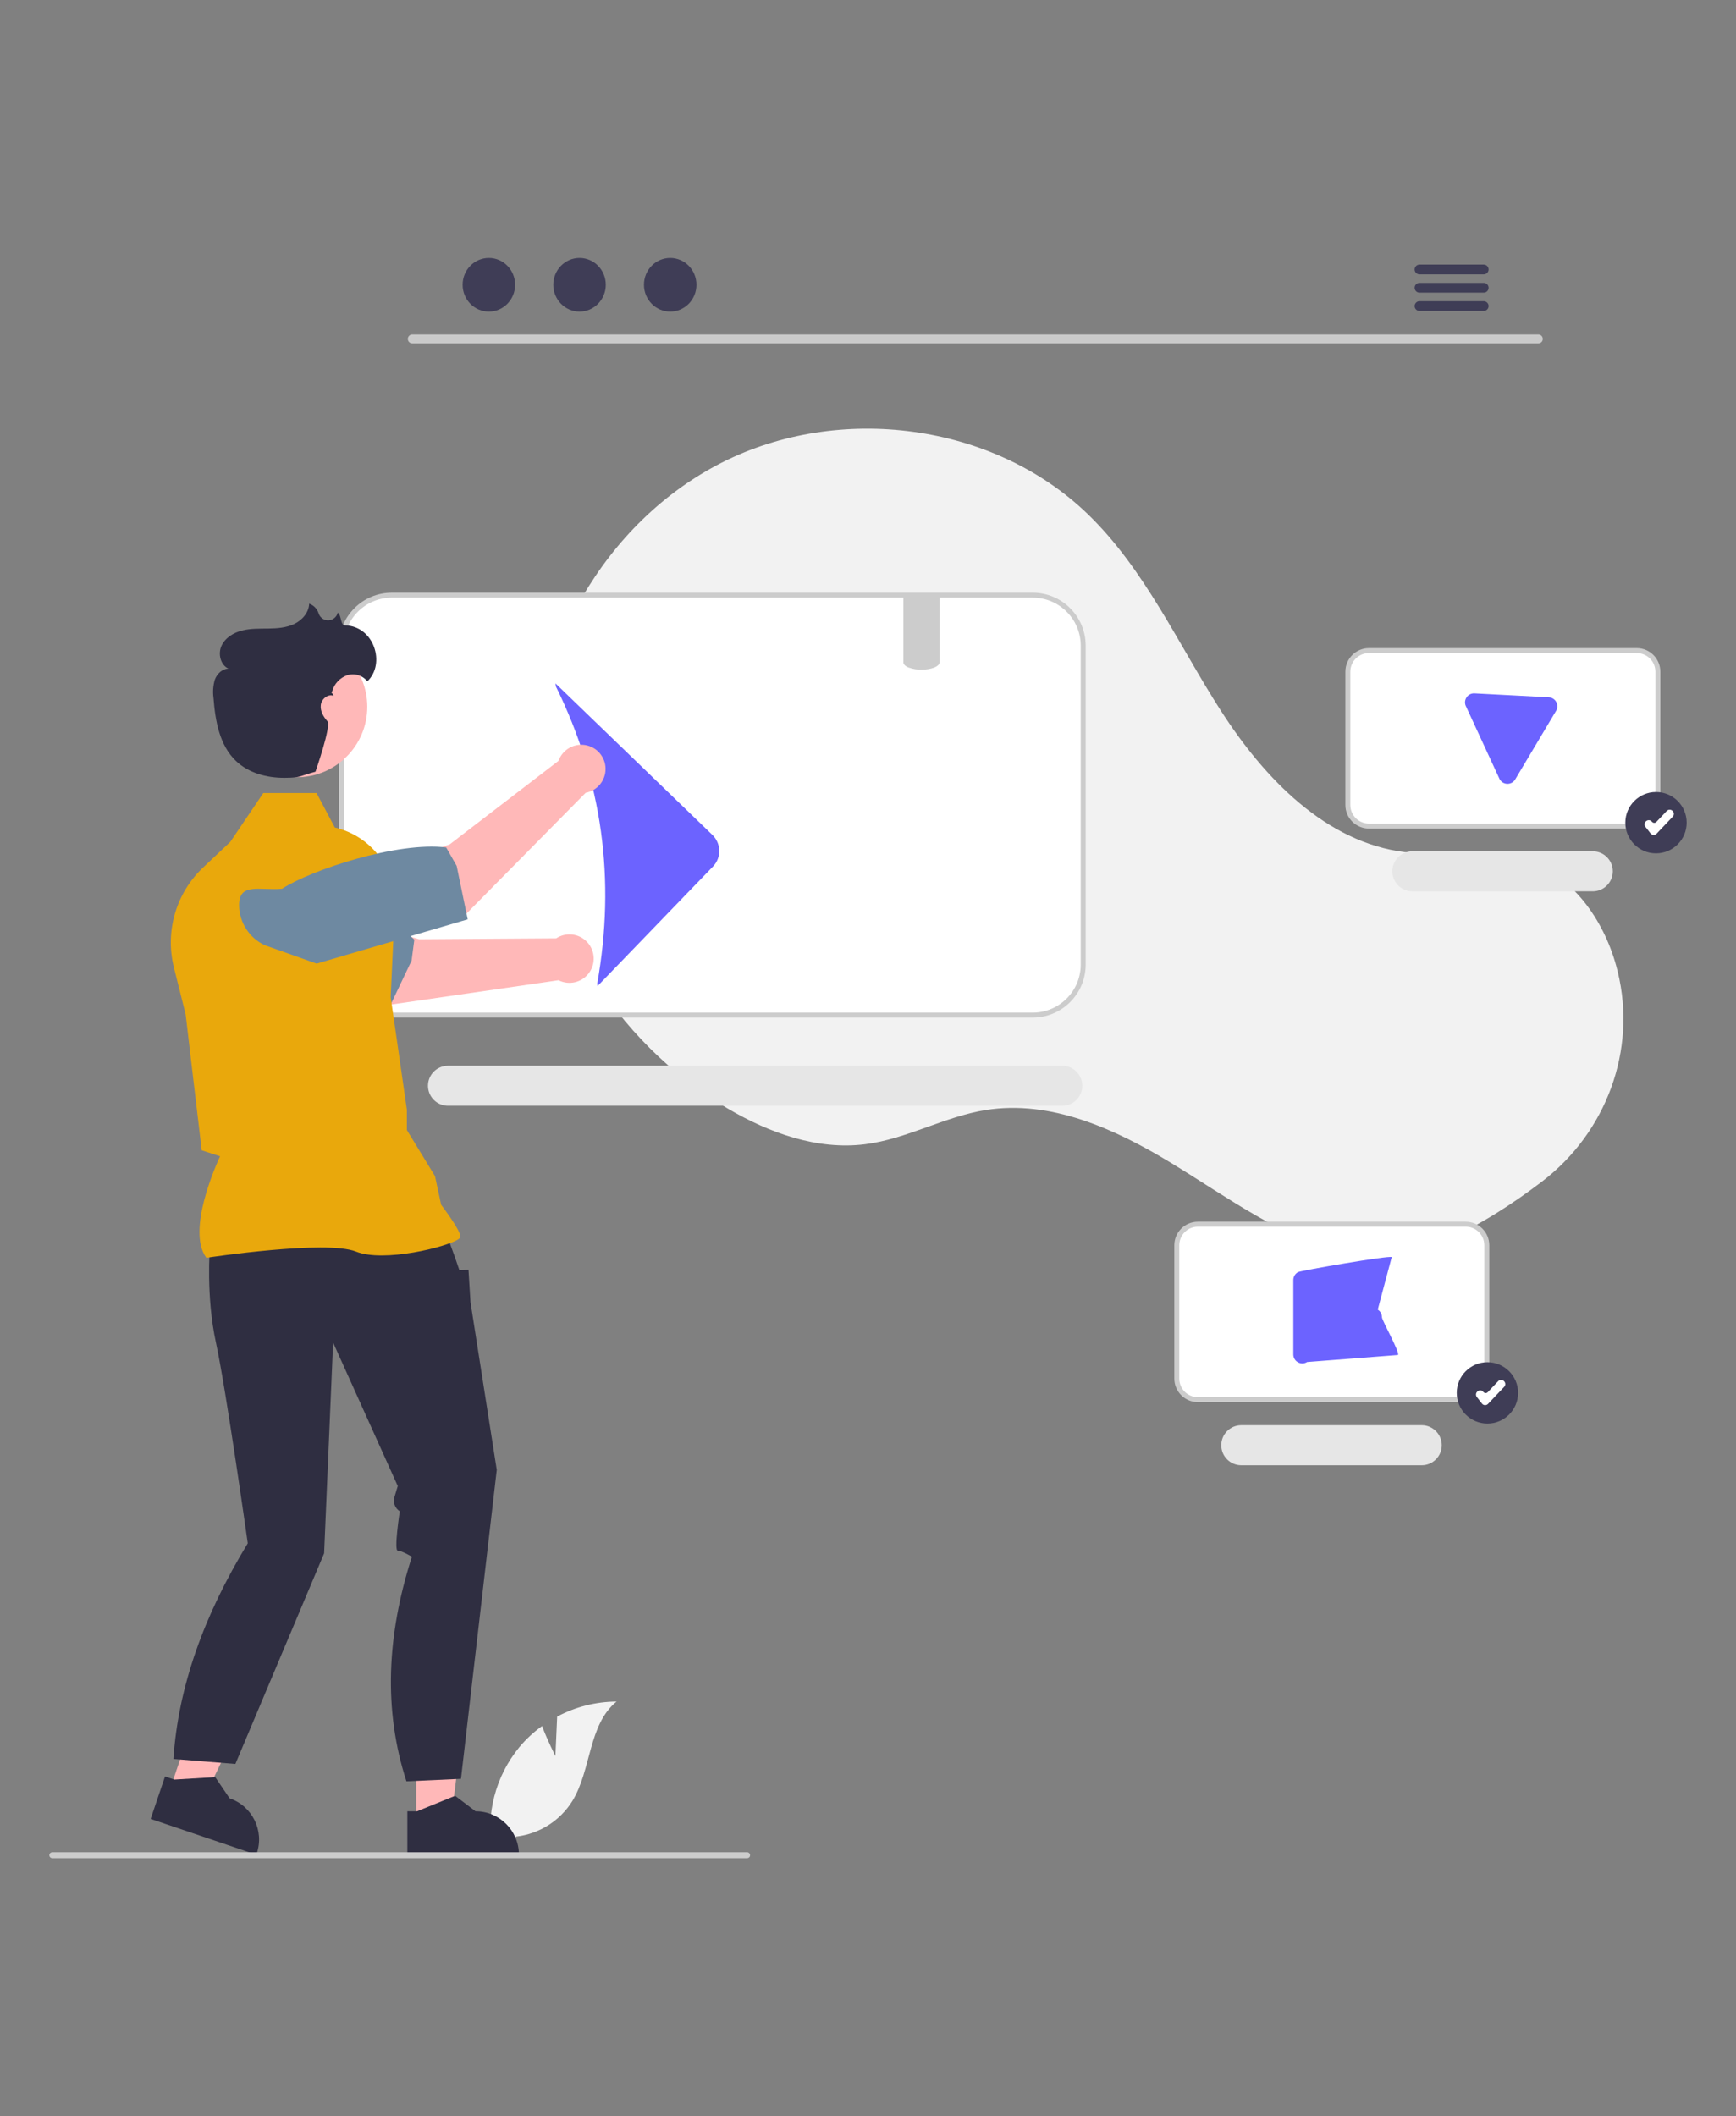 <svg xmlns="http://www.w3.org/2000/svg" xmlns:xlink="http://www.w3.org/1999/xlink" width="562px" height="685px" viewBox="0 0 562 685"><rect x="0" y="0" width="562" height="685" fill="#808080" stroke="none"/><title>missingPeace</title><g id="missingPeace" stroke="none" stroke-width="1" fill="none" fill-rule="evenodd"><g id="undraw_online_media_re_r9qv" transform="translate(15.971, 83.5)" fill-rule="nonzero"><path d="M163.832,484.941 L164.4,472.18 C170.316,469.018 176.914,467.348 183.623,467.314 C174.39,474.862 175.544,489.413 169.285,499.563 C165.281,505.946 158.592,510.161 151.106,511.019 L143.38,515.749 C141.235,503.789 144.434,491.488 152.136,482.088 C154.296,479.504 156.774,477.202 159.51,475.237 C161.36,480.116 163.832,484.941 163.832,484.941 Z" id="Path" fill="#F2F2F2"></path><path d="M483.189,299.01 C504.019,283.144 513.968,256.484 507.74,231.052 C507.585,230.42 507.422,229.789 507.25,229.16 C503.12,214.064 492.905,199.716 478.016,194.892 C465.514,190.842 451.868,193.957 438.826,192.346 C413.223,189.184 393.374,168.469 379.408,146.779 C365.441,125.09 354.707,100.812 336.149,82.893 C305.558,53.357 255.658,46.998 217.73,66.224 C179.802,85.449 155.642,128.103 156.673,170.613 C157.703,213.123 182.939,253.765 219.588,275.328 C233.052,283.25 248.624,288.862 264.121,286.898 C277.567,285.194 289.785,277.969 303.168,275.824 C324.21,272.452 345.118,281.965 363.317,293.051 C381.517,304.138 399.096,317.278 419.777,322.418 C439.858,327.408 464.737,313.064 483.189,299.01 Z" id="Path" fill="#F2F2F2"></path><path d="M318.373,109.164 L110.86,109.164 C101.849,109.175 94.546,116.477 94.536,125.488 L94.536,228.767 C94.546,237.778 101.849,245.081 110.86,245.091 L318.373,245.091 C327.385,245.084 334.689,237.78 334.697,228.767 L334.697,125.488 C334.689,116.476 327.385,109.172 318.373,109.164 L318.373,109.164 Z" id="Path" fill="#FFFFFF"></path><path d="M318.374,245.896 L110.863,245.896 C101.409,245.885 93.747,238.224 93.737,228.769 L93.737,125.487 C93.747,116.033 101.409,108.371 110.863,108.36 L318.374,108.36 C327.828,108.371 335.49,116.033 335.5,125.487 L335.5,228.769 C335.49,238.224 327.828,245.885 318.374,245.896 L318.374,245.896 Z M110.863,109.965 C102.295,109.975 95.352,116.919 95.342,125.487 L95.342,228.769 C95.352,237.337 102.295,244.281 110.863,244.291 L318.374,244.291 C326.942,244.281 333.885,237.337 333.895,228.769 L333.895,125.487 C333.885,116.919 326.942,109.975 318.374,109.965 L110.863,109.965 Z" id="Shape" fill="#CCCCCC"></path><path d="M327.919,274.448 L129.058,274.448 C125.479,274.448 122.577,271.546 122.577,267.966 C122.577,264.387 125.479,261.485 129.058,261.485 L327.919,261.485 C331.499,261.485 334.4,264.387 334.4,267.966 C334.4,271.546 331.499,274.448 327.919,274.448 Z" id="Path" fill="#E6E6E6"></path><path d="M513.91,183.908 L427.193,183.908 C423.428,183.904 420.376,180.852 420.372,177.086 L420.372,133.926 C420.376,130.16 423.428,127.108 427.193,127.104 L513.91,127.104 C517.676,127.108 520.727,130.16 520.731,133.926 L520.731,177.086 C520.727,180.852 517.676,183.904 513.91,183.908 Z" id="Path" fill="#FFFFFF"></path><path d="M513.91,184.711 L427.193,184.711 C422.985,184.706 419.574,181.295 419.569,177.086 L419.569,133.926 C419.574,129.717 422.985,126.306 427.193,126.302 L513.91,126.302 C518.119,126.306 521.529,129.717 521.534,133.926 L521.534,177.086 C521.529,181.295 518.119,184.706 513.91,184.711 L513.91,184.711 Z M427.193,127.907 C423.871,127.91 421.178,130.603 421.174,133.926 L421.174,177.086 C421.178,180.409 423.871,183.102 427.193,183.105 L513.91,183.105 C517.233,183.102 519.925,180.409 519.929,177.086 L519.929,133.926 C519.925,130.603 517.233,127.91 513.91,127.907 L427.193,127.907 Z" id="Shape" fill="#CCCCCC"></path><path d="M499.664,205.028 L441.248,205.028 C437.671,205.024 434.774,202.123 434.774,198.547 C434.774,194.97 437.671,192.069 441.248,192.065 L499.664,192.065 C503.243,192.065 506.145,194.967 506.145,198.547 C506.145,202.126 503.243,205.028 499.664,205.028 L499.664,205.028 Z" id="Path" fill="#E6E6E6"></path><path d="M461.227,170.866 C460.735,170.864 460.251,170.738 459.82,170.499 C458.882,169.993 458.3,169.01 458.308,167.944 L458.308,143.856 C458.308,142.793 458.888,141.813 459.82,141.301 C460.752,140.789 461.89,140.825 462.788,141.395 L485.637,153.439 C486.479,153.974 486.989,154.902 486.989,155.9 C486.989,156.898 486.479,157.826 485.637,158.361 L462.788,170.405 C462.322,170.704 461.78,170.864 461.227,170.866 L461.227,170.866 Z" id="Path" fill="#6C63FF" transform="translate(472.649, 155.903) rotate(93) translate(-472.649, -155.903)"></path><path d="M458.534,369.581 L371.818,369.581 C368.052,369.577 365.001,366.525 364.996,362.759 L364.996,319.599 C365,315.833 368.052,312.781 371.818,312.777 L458.534,312.777 C462.3,312.781 465.352,315.833 465.356,319.599 L465.356,362.759 C465.352,366.525 462.3,369.577 458.534,369.581 L458.534,369.581 Z" id="Path" fill="#FFFFFF"></path><path d="M458.534,370.384 L371.818,370.384 C367.609,370.379 364.198,366.968 364.194,362.759 L364.194,319.599 C364.198,315.39 367.609,311.98 371.818,311.975 L458.534,311.975 C462.743,311.98 466.154,315.39 466.159,319.599 L466.159,362.759 C466.154,366.968 462.743,370.379 458.534,370.384 L458.534,370.384 Z M371.818,313.58 C368.495,313.583 365.802,316.276 365.799,319.599 L365.799,362.759 C365.802,366.082 368.495,368.775 371.818,368.779 L458.534,368.779 C461.857,368.775 464.55,366.082 464.553,362.759 L464.553,319.599 C464.55,316.276 461.857,313.583 458.534,313.58 L371.818,313.58 Z" id="Shape" fill="#CCCCCC"></path><path d="M444.288,390.816 L385.872,390.816 C382.296,390.812 379.398,387.912 379.398,384.335 C379.398,380.759 382.296,377.858 385.872,377.854 L444.288,377.854 C447.867,377.854 450.769,380.756 450.769,384.335 C450.769,387.915 447.867,390.816 444.288,390.816 L444.288,390.816 Z" id="Path" fill="#E6E6E6"></path><path d="M405.641,357.858 C405.148,357.857 404.664,357.731 404.234,357.492 C403.296,356.986 402.714,356.002 402.722,354.936 L402.722,330.849 C402.722,329.785 403.301,328.806 404.234,328.294 C405.166,327.781 433.679,322.854 434.577,323.425 L430.051,340.432 C430.893,340.967 431.403,341.895 431.403,342.893 C431.403,343.89 437.426,354.59 436.583,355.125 L407.201,357.398 C406.736,357.697 406.194,357.857 405.641,357.858 Z" id="Path" fill="#6C63FF"></path><path d="M164.073,220.256 L119.689,220.554 C119.689,220.554 94.411,212.405 82.947,214.108 L78.564,231.327 L110.052,241.759 L164.852,233.808 C168.253,235.526 172.395,234.552 174.674,231.499 C176.953,228.446 176.709,224.197 174.095,221.425 C171.481,218.653 167.254,218.16 164.073,220.256 L164.073,220.256 Z" id="Path" fill="#FFB8B8"></path><path d="M109.676,243.426 L57.018,228.282 L52.224,210.419 C49.676,205.557 50.109,199.671 53.339,195.234 L53.339,195.234 C57.834,189.146 61.348,195.193 67.728,199.265 C78.912,200.055 106.828,209.607 118.16,220.667 L117.267,227.465 L109.676,243.426 Z" id="Path" fill="#6E89A1"></path><polygon id="Path" fill="#FFB8B8" points="118.759 506.476 129.961 506.475 135.29 463.266 118.757 463.267"></polygon><path d="M115.901,502.818 L119.054,502.818 L131.365,497.812 L137.963,502.817 L137.964,502.817 C145.728,502.818 152.022,509.112 152.023,516.876 L152.023,517.333 L115.902,517.335 L115.901,502.818 Z" id="Path" fill="#2F2E41"></path><polygon id="Path" fill="#FFB8B8" points="38.986 495.93 49.597 499.522 68.503 460.306 52.843 455.003"></polygon><path d="M37.453,491.549 L40.439,492.56 L53.705,491.767 L58.349,498.624 L58.349,498.624 C65.704,501.115 69.646,509.096 67.157,516.45 L67.01,516.883 L32.797,505.299 L37.453,491.549 Z" id="Path" fill="#2F2E41"></path><path d="M51.971,320.36 C51.971,320.36 50.663,336.057 53.933,351.099 C57.203,366.142 64.241,416.077 64.241,416.077 C49.986,439.506 41.725,462.561 40.165,485.898 L60.228,487.503 L88.956,419.34 L91.867,351.099 L112.796,397.536 L111.72,401.123 C111.197,402.867 111.904,404.746 113.448,405.711 L113.448,405.711 C113.448,405.711 111.488,418.465 112.796,418.465 C114.104,418.465 117.374,420.427 117.374,420.427 C109.221,445.81 108.126,470.118 115.604,493.121 L133.26,492.318 L144.844,392.304 L136.341,338.019 L135.687,327.554 L132.744,327.675 L131.246,323.303 L128.493,315.782 L51.971,320.36 Z" id="Path" fill="#2F2E41"></path><path d="M50.84,323.657 L50.724,323.493 C44.498,314.778 53.862,293.834 55.274,290.798 L49.326,288.868 L44.125,244.856 L40.321,229.652 C37.403,217.949 41.025,205.582 49.795,197.303 L58.588,189.013 L69.273,173.202 L86.505,173.202 L92.413,184.362 C104.234,187.094 112.412,197.886 111.846,210.005 L110.507,239.275 L115.749,275.718 L115.752,282.313 L124.853,297.235 L126.836,306.486 C127.656,307.568 133.071,314.789 133.071,316.763 C133.071,317.059 132.853,317.345 132.383,317.663 C128.693,320.162 108.295,325.257 99.267,321.644 C89.651,317.799 51.424,323.567 51.039,323.626 L50.84,323.657 Z" id="Path" fill="#E9A80C"></path><path d="M226.855,517.045 C226.855,517.298 226.756,517.54 226.578,517.719 C226.4,517.898 226.158,517.999 225.906,518 L0.955,518 C0.428,518 0,517.572 0,517.045 C0,516.518 0.428,516.09 0.955,516.09 L225.9,516.09 C226.426,516.088 226.855,516.513 226.855,517.039 L226.855,517.045 Z" id="Path" fill="#CCCCCC"></path><circle id="Oval" fill="#FFB8B8" cx="80.115" cy="145.277" r="22.821"></circle><path d="M201.175,147.775 L201.175,218.396 C201.168,222.384 197.959,225.614 193.998,225.621 L140.182,225.621 L140.677,224.984 C168.99,205.957 189.053,180.572 200.542,148.584 L201.175,147.775 Z" id="Path" fill="#6C63FF" transform="translate(170.679, 186.698) rotate(-46) translate(-170.679, -186.698)"></path><path d="M164.831,162.798 L129.621,189.822 C129.621,189.822 104.548,198.58 96.435,206.856 L103.332,223.23 L134.734,212.546 L173.631,173.133 C177.379,172.45 180.095,169.173 180.069,165.364 C180.044,161.554 177.284,158.314 173.528,157.681 C169.771,157.049 166.103,159.207 164.831,162.798 L164.831,162.798 Z" id="Path" fill="#FFB8B8"></path><path d="M135.441,214.102 L86.529,228.424 L69.711,222.456 C64.746,220.118 61.538,215.163 61.436,209.676 L61.436,209.676 C61.346,202.108 67.798,204.809 75.342,204.205 C84.736,198.086 112.76,188.855 128.47,190.835 L131.861,196.794 L135.441,214.102 Z" id="Path" fill="#6E89A1"></path><path d="M95.764,118.928 C94.128,118.88 94.69,115.797 93.372,114.813 C93.365,114.843 93.359,114.873 93.352,114.903 C92.997,116.27 91.791,117.245 90.38,117.305 C88.969,117.365 87.684,116.497 87.214,115.165 C86.77,113.642 85.615,112.429 84.114,111.913 C84.032,114.771 81.871,117.251 79.292,118.485 C76.714,119.719 73.773,119.924 70.915,119.967 C68.057,120.009 65.157,119.913 62.385,120.613 C59.613,121.312 56.917,122.957 55.733,125.559 C54.549,128.161 55.394,131.743 57.983,132.954 C55.977,132.965 54.275,134.62 53.581,136.502 C53.013,138.433 52.864,140.463 53.146,142.456 C53.71,149.836 55.085,157.781 60.458,162.87 C64.553,166.749 70.415,168.311 76.056,168.289 C81.696,168.266 80.705,167.748 86.159,166.308 C86.159,166.308 91.344,151.444 90.038,149.981 C88.732,148.519 87.648,146.648 87.884,144.702 C88.12,142.756 90.212,141.013 92.027,141.753 C91.722,140.973 91.492,140.825 91.348,140.864 C91.439,140.643 91.519,140.416 91.587,140.186 C92.281,137.808 94.073,135.907 96.407,135.075 C98.787,134.303 101.396,135.093 102.948,137.055 C108.92,131.454 105.215,119.209 95.764,118.928 Z" id="Path" fill="#2F2E41"></path><path d="M482.062,27.675 L117.472,27.675 C116.683,27.658 116.053,27.014 116.053,26.225 C116.053,25.436 116.683,24.792 117.472,24.775 L482.062,24.775 C482.85,24.792 483.481,25.436 483.481,26.225 C483.481,27.014 482.85,27.658 482.062,27.675 L482.062,27.675 Z" id="Path" fill="#CACACA"></path><ellipse id="Oval" fill="#3F3D56" cx="142.29" cy="8.686" rx="8.497" ry="8.686"></ellipse><ellipse id="Oval" fill="#3F3D56" cx="171.643" cy="8.686" rx="8.497" ry="8.686"></ellipse><ellipse id="Oval" fill="#3F3D56" cx="200.996" cy="8.686" rx="8.497" ry="8.686"></ellipse><path d="M464.389,2.153 L443.538,2.153 C442.678,2.17 441.99,2.872 441.99,3.732 C441.99,4.592 442.678,5.294 443.538,5.311 L464.389,5.311 C465.248,5.294 465.937,4.592 465.937,3.732 C465.937,2.872 465.248,2.17 464.389,2.153 Z" id="Path" fill="#3F3D56"></path><path d="M464.389,8.079 L443.538,8.079 C442.678,8.096 441.99,8.798 441.99,9.658 C441.99,10.518 442.678,11.22 443.538,11.237 L464.389,11.237 C465.248,11.22 465.937,10.518 465.937,9.658 C465.937,8.798 465.248,8.096 464.389,8.079 L464.389,8.079 Z" id="Path" fill="#3F3D56"></path><path d="M464.389,13.998 L443.538,13.998 C442.678,14.015 441.99,14.717 441.99,15.577 C441.99,16.436 442.678,17.138 443.538,17.155 L464.389,17.155 C465.248,17.138 465.937,16.436 465.937,15.577 C465.937,14.717 465.248,14.015 464.389,13.998 Z" id="Path" fill="#3F3D56"></path><path d="M288.173,109.164 L288.173,130.962 C288.173,132.045 286.279,132.952 283.727,133.201 C283.706,133.199 283.684,133.202 283.663,133.209 C283.238,133.241 282.788,133.265 282.331,133.265 C280.924,133.291 279.524,133.062 278.198,132.591 C278.077,132.543 277.957,132.486 277.837,132.438 C277.724,132.374 277.604,132.318 277.492,132.254 C276.858,131.876 276.488,131.435 276.488,130.962 L276.488,109.164 L288.173,109.164 Z" id="Path" fill="#CCCCCC"></path><circle id="Oval" fill="#3F3D56" cx="465.555" cy="367.393" r="9.929"></circle><path d="M464.812,371.361 C464.79,371.361 464.769,371.36 464.748,371.359 C464.37,371.341 464.018,371.158 463.785,370.859 L462.126,368.726 C461.914,368.454 461.82,368.109 461.862,367.767 C461.905,367.425 462.082,367.114 462.354,366.903 L462.414,366.856 C462.686,366.644 463.03,366.549 463.373,366.592 C463.715,366.635 464.026,366.812 464.237,367.084 C464.407,367.302 464.663,367.435 464.939,367.448 C465.214,367.462 465.482,367.354 465.672,367.154 L469.041,363.597 C469.535,363.077 470.357,363.055 470.878,363.547 L470.933,363.6 C471.183,363.837 471.329,364.163 471.339,364.508 C471.348,364.852 471.22,365.186 470.983,365.436 L465.754,370.955 C465.509,371.214 465.168,371.361 464.812,371.361 Z" id="Path" fill="#FFFFFF"></path><circle id="Oval" fill="#3F3D56" cx="520.128" cy="182.808" r="9.929"></circle><path d="M519.384,186.776 C519.363,186.776 519.342,186.775 519.321,186.774 C518.943,186.756 518.591,186.573 518.358,186.274 L516.699,184.141 C516.487,183.869 516.393,183.524 516.435,183.182 C516.478,182.84 516.655,182.529 516.927,182.318 L516.986,182.271 C517.258,182.059 517.603,181.965 517.945,182.007 C518.287,182.05 518.599,182.227 518.81,182.499 C518.98,182.717 519.236,182.85 519.511,182.863 C519.787,182.877 520.055,182.769 520.245,182.569 L523.614,179.012 C524.108,178.492 524.93,178.47 525.451,178.962 L525.506,179.015 C525.756,179.252 525.902,179.578 525.911,179.923 C525.921,180.267 525.793,180.601 525.556,180.851 L520.327,186.37 C520.082,186.629 519.741,186.776 519.384,186.776 L519.384,186.776 Z" id="Path" fill="#FFFFFF"></path></g></g></svg>
